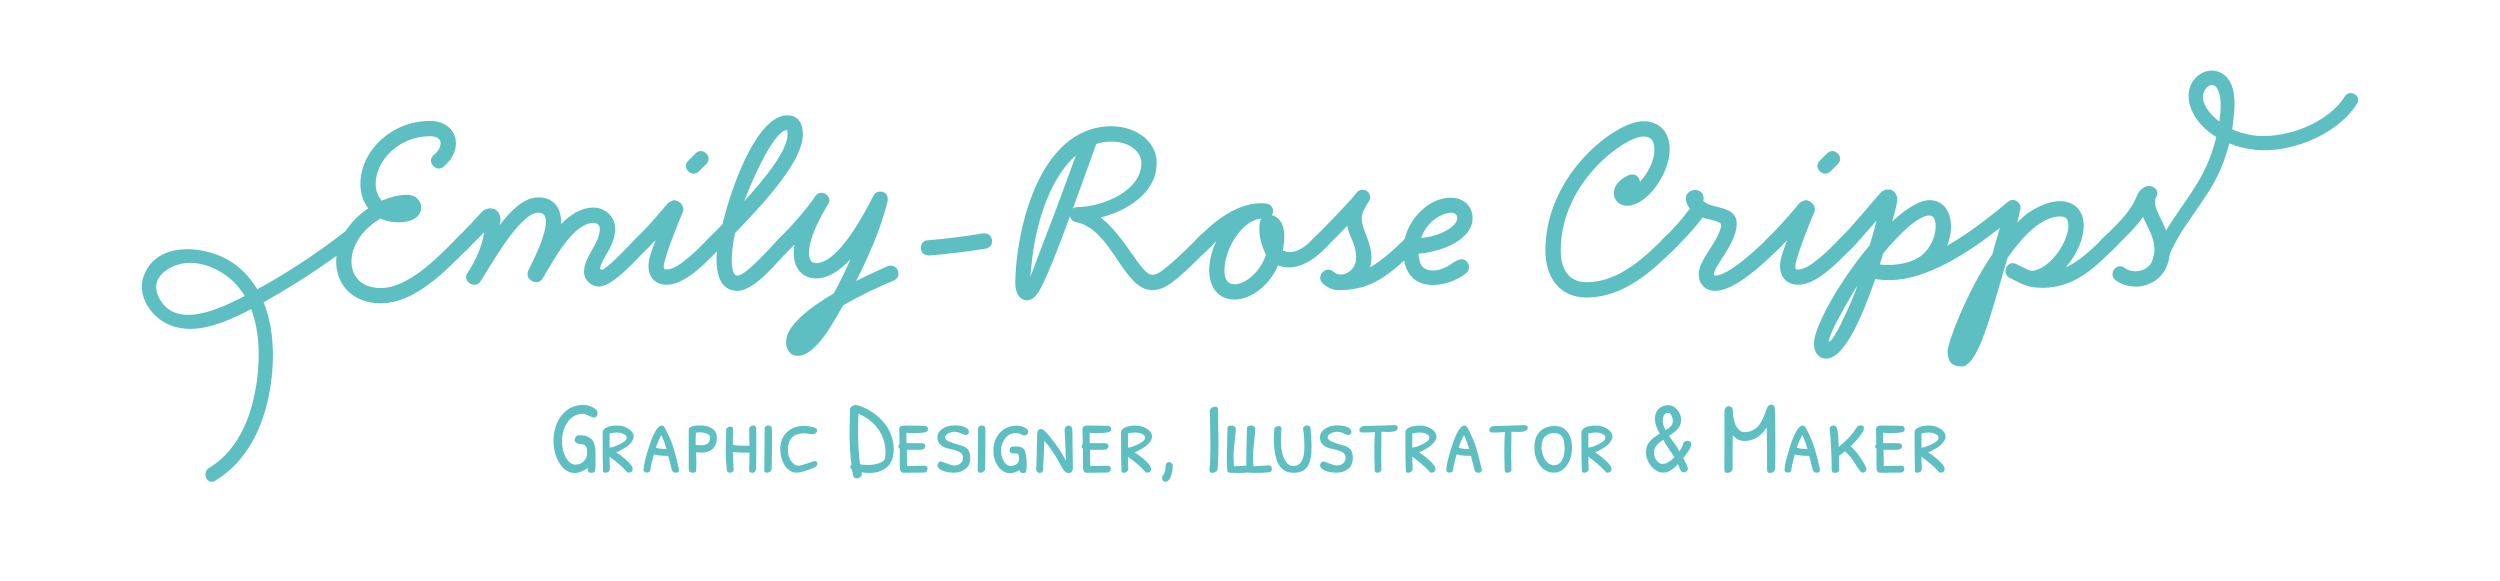 <?xml version="1.0" encoding="UTF-8"?>
<svg id="Layer_1" xmlns="http://www.w3.org/2000/svg" version="1.1" viewBox="0 0 841.89 195.77">
  <!-- Generator: Adobe Illustrator 29.6.1, SVG Export Plug-In . SVG Version: 2.1.1 Build 9)  -->
  <defs>
    <style>
      .st0 {
        fill: #5dbfc1;
      }
    </style>
  </defs>
  <g>
    <g>
      <path class="st0" d="M158.33,82.94l-1.37,1.37c-7.38,7.38-17.5,17.84-28.74,17.84-9.52,0-15.01-6.35-15.01-14.07,0-7.21,4.63-13.81,10.81-17.93-1.8-2.32-2.66-5.32-2.66-8.24,0-11.07,10.47-21.19,23.42-21.19,5.15,0,8.75,3.09,8.75,7.55,0,2.92-1.54,5.75-4.12,7.81-.51.43-1.12.69-1.63.69-1.37,0-2.66-1.37-2.66-2.75,0-.69.34-1.29,1.03-1.89,1.63-1.37,2.23-2.83,2.23-3.86,0-.94-.6-2.4-3.6-2.4-10.47,0-18.27,8.24-18.27,16.04,0,2.23.69,4.2,2.06,5.66,2.49-1.11,5.75-1.97,8.49-1.97,3,0,4.8,2.06,4.8,4.29,0,2.4-2.23,4.98-7.63,4.98-2.32,0-4.38-.43-6.09-1.29-5.41,3.17-9.78,8.58-9.78,14.5,0,4.8,3.17,8.92,9.87,8.92,9.27,0,18.96-10.12,25.14-16.3l1.37-1.37c.6-.6,1.2-.86,1.8-.86,1.37,0,2.66,1.29,2.66,2.66,0,.6-.26,1.2-.86,1.8Z"/>
      <path class="st0" d="M218.72,82.94l-1.37,1.37c-2.92,2.92-10.98,12.18-15.61,12.18-2.83,0-5.06-2.32-5.06-4.89,0-5.32,5.32-9.44,5.32-14.67,0-.94-.86-1.89-2.06-1.89-7.12,0-13.9,13.3-17.24,18.79-.51.86-1.37,1.2-2.14,1.2-1.37,0-2.92-1.2-2.92-2.66,0-.43.09-.77.26-1.2,2.06-4.2,5.92-11.84,5.92-16.47,0-2.49-1.12-3.09-2.49-3.09-6.35,0-16.3,18.27-19.56,23.16-.51.86-1.29,1.12-2.06,1.12-1.37,0-2.75-1.12-2.75-2.57,0-.43.17-.94.51-1.46,2.83-4.29,4.8-8.75,5.58-13.64-1.54,1.63-3.35,3.35-4.72,4.72l-1.37,1.37c-.6.6-1.2.86-1.8.86-1.37,0-2.66-1.29-2.66-2.66,0-.6.26-1.2.86-1.8l1.37-1.37c2.32-2.32,5.23-5.4,7.29-7.72.77-.86,1.89-1.46,3.09-1.46,2.4,0,3.43,2.06,3.43,3.77,0,.43-.09,1.2-.26,1.89,3.95-5.32,8.41-9.35,13.04-9.35s7.63,3,7.63,8.24v.77c3.17-3.26,6.78-5.58,10.98-5.58,3.6,0,7.21,2.83,7.21,7.03,0,5.23-3,8.24-4.55,11.75-.34.77-.51,1.29-.51,1.63,0,.43.26.51.77.51.26,0,.94-.51,1.97-1.37,3.17-2.57,6.26-6.09,8.92-8.75l1.37-1.37c.6-.6,1.2-.86,1.8-.86,1.37,0,2.66,1.29,2.66,2.66,0,.6-.26,1.2-.86,1.8Z"/>
      <path class="st0" d="M243.17,82.94l-1.37,1.37c-4.12,4.12-11.07,11.58-17.24,11.58-3.95,0-6.18-2.66-6.18-6.26,0-2.83,1.46-6.09,2.4-8.75-.69.69-1.37,1.37-2.06,2.06l-1.37,1.37c-.6.6-1.2.86-1.8.86-1.37,0-2.66-1.29-2.66-2.66,0-.6.26-1.2.86-1.8l1.37-1.37c3.95-3.95,7.98-8.75,9.87-10.98.26-.26,1.63-.94,1.97-.94,1.54,0,3.17,1.46,3.17,3,0,.34,0,.6-.17.94-1.03,2.32-6.43,15.61-6.43,18.27,0,1.03.17,1.12,1.03,1.12,3.95,0,10.89-7.29,13.64-10.04l1.37-1.37c.6-.6,1.2-.86,1.8-.86,1.37,0,2.66,1.29,2.66,2.66,0,.6-.26,1.2-.86,1.8ZM237.77,55.32l-2.32,2.32c-.6.6-1.2.86-1.8.86-1.37,0-2.66-1.29-2.66-2.66,0-.6.26-1.2.86-1.8l2.32-2.32c.6-.6,1.2-.86,1.8-.86,1.37,0,2.66,1.29,2.66,2.66,0,.6-.26,1.2-.86,1.8Z"/>
      <path class="st0" d="M247.55,78.48c-.77,3.35-1.12,6.52-1.12,9.01,0,.94,0,5.32,1.89,5.32,3,0,12.18-10.64,13.64-12.1l1.37-1.37c.6-.6,1.2-.86,1.8-.86,1.37,0,2.66,1.29,2.66,2.66,0,.6-.26,1.2-.86,1.8l-1.37,1.37c-3.69,3.69-11.32,13.64-17.24,13.64s-7.03-6-7.03-10.47c0-.77,0-1.8.17-2.92-.51.34-.94.6-1.46.6-1.37,0-2.66-1.29-2.66-2.66,0-.6.26-1.2.86-1.8l1.37-1.37c1.03-1.03,2.23-2.32,3.69-3.77,3.69-15.01,12.18-36.72,21.88-36.72,3.95,0,5.23,3.09,5.23,6.43,0,8.49-11.41,21.45-22.82,33.2ZM265.13,44.08l-.08-.26c-4.8,0-13.04,19.99-14.41,23.93,7.21-7.89,14.58-17.16,14.58-22.48,0-.43,0-.86-.09-1.2Z"/>
      <path class="st0" d="M300.99,94.44c-4.89,2.06-11.24,4.98-17.07,8.41-1.29,2.32-2.66,4.55-4.03,6.86-3.43,5.66-7.63,10.12-11.15,10.12-3.09,0-4.03-2.66-4.03-4.63,0-5.49,7.72-11.5,16.04-16.38,2.06-3.69,3.95-7.55,5.66-11.5-3.52,3.69-7.38,6.43-11.58,6.43-4.63,0-7.55-3.43-7.55-8.58,0-.94.09-1.89.26-2.83l-1.97,1.97c-.6.6-1.2.86-1.8.86-1.37,0-2.66-1.29-2.66-2.66,0-.6.26-1.2.86-1.8l1.37-1.37c3.6-3.6,9.18-9.95,11.07-13.12.43-.69,1.29-1.29,2.14-1.29,1.37,0,2.75,1.03,2.75,2.49,0,.6-.17.94-.51,1.46-2.75,4.63-6.35,11.15-6.35,16.3,0,2.92,1.29,3.43,2.4,3.43,7.46,0,16.21-16.64,19.22-22.56.51-1.03,1.29-1.54,2.32-1.54,1.63,0,2.57,1.03,2.57,2.49,0,.34,0,.6-.09.94-2.32,9.27-6.26,18.19-10.55,26.68,4.38-2.23,8.32-3.95,10.64-4.98.34-.17.77-.17,1.12-.17,1.46,0,2.49,1.29,2.49,2.66,0,.94-.43,1.8-1.54,2.32Z"/>
      <path class="st0" d="M331.96,83.72c-5.4.94-14.93,2.06-19.13,2.32-1.54,0-2.75-1.03-2.75-2.57,0-1.2.77-2.49,2.4-2.57,4.03-.26,13.38-1.37,18.62-2.32h.51c1.54,0,2.49,1.37,2.49,2.66,0,1.12-.69,2.23-2.14,2.49Z"/>
      <path class="st0" d="M407.79,82.94l-1.37,1.37c-10.98,10.98-14.24,13.38-18.44,13.38-9.69,0-13.47-20.25-25.31-22.82-1.2-.09-2.15-.86-2.32-2.06-4.29,11.58-8.92,23.33-10.98,26.08-.86,1.12-1.97,2.23-3.52,2.23-2.92,0-3.95-3.26-3.95-5.58,0-16.04,7.29-53.02,32.43-53.02,7.81,0,15.18,4.72,15.18,12.35,0,10.29-10.38,16.3-18.87,18.36,8.41,6.52,13.64,19.3,17.33,19.3,1.54,0,3.26-.26,14.84-11.84l1.37-1.37c.6-.6,1.2-.86,1.8-.86,1.37,0,2.66,1.29,2.66,2.66,0,.6-.26,1.2-.86,1.8ZM348.86,79.34c-.94,4.38-1.54,9.61-1.89,13.9,1.46-3.86,3.17-8.41,4.98-13.12,3.69-9.44,7.81-20.76,10.38-27.79-6.86,5.92-11.24,16.64-13.47,27.02ZM374.33,47.69c-1.8,0-3.52.26-5.15.77-1.29,3.6-4.46,12.44-7.89,21.79.51-.43.86-.51,1.54-.51,7.72,0,21.53-5.06,21.53-14.84,0-3.6-3.69-7.21-10.04-7.21Z"/>
      <path class="st0" d="M446.91,82.94l-1.37,1.37c-3.35,3.35-7.46,5.75-11.58,5.75-1.2,0-2.4-.26-3.6-.69-2.57,6.35-8.84,11.5-14.58,11.5-6.18,0-8.58-4.98-8.58-9.78,0-2.66.69-6.43,2.4-9.87l-3.17,3.09c-.6.6-1.2.86-1.8.86-1.37,0-2.66-1.29-2.66-2.66,0-.6.26-1.2.86-1.8l1.37-1.37c7.29-7.29,14.07-10.9,20.67-10.9.6,0,.69,0,1.46.09,1.63.17,2.4,1.37,2.4,2.57,0,.51-.17.94-.43,1.37,3.17.77,4.2,4.12,4.2,6.95,0,1.37-.17,3.09-.51,4.89.77.34,1.63.6,2.4.6,2.49,0,5.06-1.72,7.55-4.2l1.37-1.37c.6-.6,1.2-.86,1.8-.86,1.37,0,2.66,1.29,2.66,2.66,0,.6-.26,1.2-.86,1.8ZM424.09,77.11c0-1.8.17-2.57.69-3.52-6.09.34-12.44,9.78-12.44,17.5,0,3.35,1.29,4.63,3.43,4.63,3.77,0,8.66-4.2,10.55-9.95-1.63-3.26-2.23-6.26-2.23-8.66Z"/>
      <path class="st0" d="M477.79,82.94l-1.37,1.37c-10.47,10.47-16.47,13.38-25.74,13.38-2.06,0-3.86-.94-5.32-2.32-.6-.6-.77-1.2-.77-1.8,0-1.54,1.29-2.75,2.75-2.75.51,0,1.2.17,1.72.69.34.26.51.34.77.51.51.34,1.03.43,1.54.43,2.75,0,5.32-2.32,5.32-5.58,0-4.8-2.23-6.69-3-10.81-2.4,2.49-4.89,4.98-6.78,6.86l-1.37,1.37c-.6.6-1.2.86-1.8.86-1.37,0-2.66-1.29-2.66-2.66,0-.6.26-1.2.86-1.8l1.37-1.37c4.55-4.55,11.58-11.84,13.38-14.24.6-.86,1.37-1.2,2.14-1.2,1.37,0,2.57,1.12,2.57,2.57,0,.51-.17,1.03-.6,1.63-.86,1.29-2.23,3.69-2.23,5.15,0,4.63,3.26,7.72,3.26,13.64,0,1.12-.17,2.23-.51,3.17,3.17-1.8,6.78-4.63,11.5-9.35l1.37-1.37c.6-.6,1.2-.86,1.8-.86,1.37,0,2.66,1.29,2.66,2.66,0,.6-.26,1.2-.86,1.8Z"/>
      <path class="st0" d="M477.7,85.43c.26,3.43,1.03,5.66,4.98,5.66,1.37,0,2.92-.43,4.55-1.29,2.06-1.12,3.43-2.49,4.89-2.49s2.57,1.2,2.57,2.57c0,.6-.17,1.2-.6,1.72-.51.69-2.32,1.89-4.63,2.92-2.32.94-4.72,1.46-6.86,1.46-7.12,0-10.04-4.98-10.04-11.58,0-9.35,8.06-17.84,15.96-17.84,4.29,0,7.38,2.83,7.38,6.86,0,6.95-9.52,11.24-18.19,12.01ZM488.51,71.62c-4.89.6-8.58,4.46-9.95,8.49,5.4-.26,12.18-3.52,12.18-6.69,0-.51-.17-1.8-2.23-1.8Z"/>
      <path class="st0" d="M564.77,82.94c-8.24,8.24-17.84,17.24-30.54,17.24-9.44,0-13.81-7.29-13.81-15.87,0-25.48,23.59-43.49,32.94-43.49,5.32,0,8.92,3.43,8.92,9.61,0,7.81-7.55,18.87-14.33,18.87-2.23,0-4.46-1.54-4.46-4.29,0-3,2.66-5.06,5.15-6.09.43-.17.77-.17,1.12-.17,1.46,0,2.4,1.2,2.49,2.49,2.49-2.66,4.89-6.86,4.89-10.81,0-3.52-1.46-4.46-3.77-4.46-6.09,0-27.79,15.27-27.79,38.35,0,6.95,3.17,10.72,8.66,10.72,11.07,0,19.82-8.58,26.94-15.7.6-.6,1.2-.86,1.8-.86,1.37,0,2.66,1.29,2.66,2.66,0,.6-.26,1.2-.86,1.8Z"/>
      <path class="st0" d="M599.77,82.94l-1.37,1.37c-4.2,4.2-14.15,13.64-20.76,13.64-3.17,0-5.58-2.06-5.58-5.66,0-4.72,6.09-10.38,7.38-15.44.09-.43.17-.77.17-1.03,0-.43-.17-.6-.6-.86-2.23-1.12-3.43-.86-5.66-1.72-3.09,4.12-5.66,6.78-8.58,9.69l-1.37,1.37c-.6.6-1.2.86-1.8.86-1.37,0-2.66-1.29-2.66-2.66,0-.6.26-1.2.86-1.8l1.37-1.37c2.75-2.75,5.49-5.75,7.89-9.09-.6-.69-1.37-2.32-1.37-3.43,0-1.8,1.63-2.83,3.17-2.83,1.46,0,2.83.94,2.83,2.75,0,.26,0,.6-.09.94,2.83,2.92,11.24,1.29,11.24,7.63,0,6.69-7.63,14.15-7.63,16.99,0,.43.09.52.43.52,4.55,0,14.5-9.44,17.16-12.1l1.37-1.37c.6-.6,1.2-.86,1.8-.86,1.37,0,2.66,1.29,2.66,2.66,0,.6-.26,1.2-.86,1.8Z"/>
      <path class="st0" d="M624.22,82.94l-1.37,1.37c-4.12,4.12-11.07,11.58-17.24,11.58-3.95,0-6.18-2.66-6.18-6.26,0-2.83,1.46-6.09,2.4-8.75-.69.69-1.37,1.37-2.06,2.06l-1.37,1.37c-.6.6-1.2.86-1.8.86-1.37,0-2.66-1.29-2.66-2.66,0-.6.26-1.2.86-1.8l1.37-1.37c3.95-3.95,7.98-8.75,9.87-10.98.26-.26,1.63-.94,1.97-.94,1.54,0,3.17,1.46,3.17,3,0,.34,0,.6-.17.94-1.03,2.32-6.43,15.61-6.43,18.27,0,1.03.17,1.12,1.03,1.12,3.95,0,10.89-7.29,13.64-10.04l1.37-1.37c.6-.6,1.2-.86,1.8-.86,1.37,0,2.66,1.29,2.66,2.66,0,.6-.26,1.2-.86,1.8ZM618.82,55.32l-2.32,2.32c-.6.6-1.2.86-1.8.86-1.37,0-2.66-1.29-2.66-2.66,0-.6.26-1.2.86-1.8l2.32-2.32c.6-.6,1.2-.86,1.8-.86,1.37,0,2.66,1.29,2.66,2.66,0,.6-.26,1.2-.86,1.8Z"/>
      <path class="st0" d="M712.66,82.94l-1.37,1.37c-6.86,6.86-13.47,12.61-23.5,12.61-4.89,0-6.78-1.2-10.98-3.35-1.03-.51-1.46-1.37-1.46-2.23,0-1.37,1.03-2.75,2.49-2.75.34,0,.77.17,1.2.34,1.97.94,3.35,1.8,4.98,2.32,6-.26,12.52-9.52,12.52-15.27,0-2.32-.94-3.09-2.83-3.09-5.92,0-12.27,6.18-17.67,13.98-1.46,5.06-2.92,10.04-4.38,14.93-2.75,9.35-6.61,21.62-11.07,21.62-3.43,0-4.72-1.8-4.72-5.15,0-3,6.78-20.67,15.1-32.68.69-2.92,1.63-5.83,2.49-8.84-10.38,8.15-24.54,17.59-37.32,17.59-1.54,0-3.09-.09-4.63-.43-4.38,12.78-10.47,26.85-16.47,26.85-3.26,0-4.2-3.09-4.2-4.98,0-5.83,8.84-21.36,18.79-33.2,1.03-3.35,1.8-6.26,2.32-8.32-3,3.43-6.35,7.29-7.72,8.66l-1.37,1.37c-.6.6-1.2.86-1.8.86-1.37,0-2.66-1.29-2.66-2.66,0-.6.26-1.2.86-1.8l1.37-1.37c2.32-2.32,10.47-11.84,12.27-13.98.43-.52,1.46-1.54,2.92-1.54,2.49,0,3.09,2.32,3.09,3.35,0,1.54-1.12,5.23-1.72,7.46,4.63-4.29,9.18-7.21,12.61-7.21,5.32,0,7.21,4.89,7.21,8.84,0,2.06-.43,4.29-1.29,6.52,7.46-4.29,14.75-10.04,20.42-14.75.51-.34,1.03-.69,1.63-.69,1.29,0,2.66,1.2,2.66,2.57,0,.17,0,.43-.09.69l-1.03,4.46c1.37-1.46,2.57-2.57,3.69-3.35,3.86-2.57,7.55-3.95,10.72-3.95,4.98,0,7.98,3.35,7.98,8.24,0,4.55-2.4,9.95-6.09,14.07,4.55-2.06,8.32-5.58,12.1-9.35l1.37-1.37c.6-.6,1.2-.77,1.8-.77,1.37,0,2.57,1.2,2.57,2.57,0,.6-.17,1.2-.77,1.8ZM618.39,108.59c-1.46,2.83-2.57,5.49-2.57,6.35,0,.09.17.17.17.17.52,0,2.32-2.66,3.86-5.83,2.32-4.63,4.98-10.9,5.58-13.04-1.37,2.14-4.55,7.63-7.03,12.35ZM649.78,72.56c-3.6,0-9.61,5.58-15.61,12.78-.34,1.2-.69,2.4-1.12,3.69.94.17,2.06.17,3.09.17,3.6,0,8.24-.94,10.98-3.17,3.09-2.49,4.72-6.52,4.72-9.78,0-3-1.12-3.69-2.06-3.69Z"/>
      <path class="st0" d="M719.1,96.5c-2.4,0-4.8-.69-6.69-2.14-.77-.6-1.03-1.29-1.03-1.97,0-1.37,1.2-2.75,2.57-2.75.51,0,1.03.17,1.54.6.86.69,2.23,1.12,3.6,1.12,3.09,0,6.43-1.97,6.43-7.12,0-4.55-2.4-7.72-3.86-11.24-2.49,3.69-5.92,6.86-9.01,9.95l-1.37,1.37c-.6.6-1.2.86-1.8.86-1.37,0-2.66-1.29-2.66-2.66,0-.6.26-1.2.86-1.8l1.37-1.37c3.52-3.52,7.72-7.29,9.87-11.92.86-1.89,1.29-3.35,3.35-4.46.43-.26.86-.34,1.29-.34,1.46,0,2.92.86,2.92,2.49,0,.43-.17.94-.51,1.46-.17.26-.26.69-.26,1.46,0,4.03,4.98,8.49,4.98,16.21,0,8.32-5.92,12.27-11.58,12.27Z"/>
    </g>
    <path class="st0" d="M116.55,77.7c-10.58,8.26-21.84,15.58-33.75,21.77-8.08,4.2-24.24,12.38-29.62,0-2.51-5.77,3.22-9.85,8.34-10.72,5.14-.87,10.46,1,14.59,4.01,10.34,7.52,11.88,21.61,10.65,33.4-1.23,11.86-5.56,24.93-16.32,31.4-2.61,1.57-.68,5.95,1.96,4.37,11.81-7.1,17.2-20.27,18.92-33.46,1.82-14.04-.13-30.66-12.42-39.61-8.58-6.24-26.44-8.36-30.63,4.48-1.65,5.04.95,10.38,4.81,13.63,4.98,4.21,11.63,4.49,17.71,2.85,8.56-2.31,16.63-7.18,24.21-11.65,8.57-5.05,16.79-10.67,24.63-16.79,2.43-1.89-.62-5.59-3.05-3.69h0Z"/>
    <path class="st0" d="M729.68,88.14c3.89-11.36,13.12-19.79,17.91-30.71,2.28-5.2,3.77-10.66,4.43-16.3.52-4.46,1.19-10.29-1.48-14.26-2.1-3.12-6.04-3.99-9.27-2.12-3.9,2.25-5.07,6.86-3.72,10.98,3.13,9.6,14.65,14.55,23.98,14.86,11.45.38,26.02-5.76,32.25-15.71,1.64-2.62-2.5-5.02-4.13-2.42-5.55,8.85-19.23,14.04-29.31,13.28-5.03-.38-10.11-2.25-13.94-5.59-2.05-1.79-4.29-4.28-4.55-7.11-.3-3.28,3.56-6.65,5.21-2.42s.33,10.87-.66,15.24c-1.25,5.53-3.37,10.76-6.3,15.61-5.11,8.49-11.78,15.87-15.03,25.38-1,2.92,3.62,4.18,4.62,1.27h0Z"/>
  </g>
  <g>
    <path class="st0" d="M196.29,136.32c1.1,0,2.2.28,3.29.83,1.09.55,1.64,1.17,1.64,1.86,0,1.06-.44,1.59-1.31,1.59-.32,0-.88-.21-1.69-.62-.8-.41-1.48-.62-2.03-.62-1.98,0-3.62.88-4.95,2.65-1.32,1.77-1.98,4.02-1.98,6.76,0,2.05.45,3.84,1.34,5.38.9,1.54,1.96,2.31,3.19,2.31s2.19-.41,2.89-1.22c.7-.82,1.05-1.74,1.05-2.77,0-.57-.04-1.05-.12-1.43-.08-.38-.28-.72-.6-1.03-.32-.31-.75-.46-1.28-.46s-1.03-.11-1.5-.34c-.47-.23-.71-.54-.71-.93s.11-.76.34-1.1c.23-.34.54-.55.93-.62,1.56,0,2.61.16,3.15.48s.95.59,1.22.79c.28.21.5.55.69,1.03.18.48.33.88.43,1.21.1.32.18.84.22,1.55.05,1.19.07,2.59.07,4.19s-.12,2.58-.34,2.95c-.21.3-.55.45-1.03.47-.48.01-.82-.09-1-.29-.18-.21-.3-.67-.34-1.38-.55.48-1.25.89-2.08,1.22-.84.33-1.58.5-2.22.5-2.02,0-3.72-1.07-5.1-3.22-1.38-2.15-2.07-4.74-2.07-7.77,0-1.61.26-3.19.79-4.74.53-1.55,1.24-2.85,2.14-3.91,1.88-2.18,4.21-3.27,6.96-3.27Z"/>
    <path class="st0" d="M205.39,157.93c0,.34-.16.64-.48.9-.32.25-.68.38-1.07.38-.51,0-.76-.23-.76-.69-.09-1.08-.14-5.36-.14-12.86,0-.74.44-1.31,1.33-1.72.88-.41,2.07-.62,3.55-.62s2.78.37,3.89,1.1c1.11.74,1.67,1.62,1.67,2.65,0,.51-.22,1.07-.65,1.69-.44.62-.9,1.11-1.4,1.46-.49.36-1.2.79-2.12,1.29-.92.51-1.48.78-1.69.83,1.45.92,2.73,1.92,3.86,3,1.13,1.08,1.69,1.93,1.69,2.55s-.28,1.02-.83,1.21c-.16.05-.37.07-.62.07s-.57-.25-.96-.74-1.13-1.21-2.21-2.14-2.15-1.76-3.21-2.5c.05,1.84.09,3.21.14,4.1v.03ZM205.25,150.73c.76,0,1.9-.37,3.41-1.12,1.52-.75,2.31-1.44,2.38-2.09,0-.62-.34-1.09-1.03-1.4-.69-.31-1.41-.47-2.17-.47-.87,0-1.72.1-2.55.31-.02,1.1-.03,2.69-.03,4.76Z"/>
    <path class="st0" d="M219.01,158.28c-.09.57-.5.86-1.22.86s-1.08-.3-1.08-.9c0-1.36.67-4.11,2-8.27.6-1.91,1.26-3.49,2-4.76.74-1.26,1.45-1.9,2.14-1.9.37,0,.69.22.96.65.28.44.78,1.43,1.5,2.98.72,1.55,1.33,3.19,1.81,4.93.48,1.74,1.01,3.85,1.58,6.36,0,.3-.1.53-.31.71-.21.17-.46.26-.76.26-.74,0-1.2-.32-1.38-.96l-1.21-4.72c-2.02,0-3.64-.16-4.86-.48-.69,2.53-1.08,4.27-1.17,5.24ZM222.73,146.49c-.76,1.29-1.38,2.72-1.86,4.31,1.01.28,2.21.41,3.58.41-.44-1.59-1.01-3.16-1.72-4.72Z"/>
    <path class="st0" d="M235.93,143.28c1.66,0,2.98.36,3.98,1.09,1,.72,1.5,1.69,1.5,2.91,0,1.88-.59,3.27-1.76,4.17-.85.64-2,.96-3.45.96-.55,0-1.15-.05-1.79-.14.07,1.36.1,2.53.1,3.53s-.02,1.87-.07,2.6c-.05.53-.38.79-1,.79s-1.03-.13-1.22-.38-.29-.63-.29-1.14v-12.96c.05-.97,1.38-1.45,4-1.45ZM234.34,145.73c-.05.69-.07,1.43-.07,2.22v1.88c.6.07,1.26.1,2,.1s1.34-.14,1.83-.41c.67-.37,1-1.06,1-2.07v-.31c-.05-.6-.6-1.03-1.65-1.31-.6-.16-1.15-.24-1.65-.24s-.99.05-1.45.14Z"/>
    <path class="st0" d="M254.68,152.18l-.04,5.1c0,1.29-.41,1.93-1.24,1.93-.39,0-.68-.08-.88-.24-.2-.16-.28-.41-.26-.76.09-1.22.14-3.16.14-5.83-.39.05-.99.07-1.81.07s-2.08-.09-3.81-.28v.72c0,.48.09,2.23.28,5.24.02.37-.11.64-.4.81-.29.17-.58.26-.88.26s-.53-.09-.71-.26c-.17-.17-.27-.37-.29-.6-.25-2.39-.38-4.2-.38-5.43s.01-2.06.03-2.5l.14-5.76c.02-.28.18-.51.47-.71.29-.19.59-.29.91-.29.6,0,.9.25.9.76l-.07,5.41c1.15.18,2.15.28,3,.28h2.62c-.07-1.26-.1-3.17-.1-5.72,0-.32.16-.59.47-.79.31-.21.64-.31,1-.31s.6.16.74.48c.14.32.2.63.17.93v7.48Z"/>
    <path class="st0" d="M258.33,159.21c-.64,0-.96-.28-.96-.83l.14-14.03c0-.32.11-.58.34-.78.23-.19.51-.29.84-.29s.62.08.86.24c.24.16.37.43.4.81.02.38.03,1.22.03,2.53,0,6.14-.05,9.87-.14,11.2-.02.3-.2.56-.53.79-.33.23-.66.34-.98.34Z"/>
    <path class="st0" d="M273.71,146.25l-2.79-.34c-3.72,0-5.58,1.86-5.58,5.58,0,1.88.56,3.38,1.69,4.48.55.57,1.13.86,1.72.86s1.64-.26,3.14-.79c1.49-.53,2.3-.79,2.41-.79.62,0,.93.29.93.86,0,.48-.26.9-.79,1.24-2.87,1.22-4.95,1.83-6.24,1.83-.78,0-1.55-.25-2.31-.76-.76-.5-1.36-1.16-1.79-1.96-.9-1.59-1.34-3.29-1.34-5.1,0-2.44.74-4.37,2.21-5.79,1.47-1.42,3.35-2.14,5.65-2.14,1.33,0,2.65.22,3.96.65v.03c.41.25.62.54.62.86s-.17.61-.5.88-.66.4-.98.4Z"/>
    <path class="st0" d="M286.87,158.1c-.34-.25-.52-.53-.52-.84s.13-.57.38-.78c-.44-3.29-.65-7.05-.65-11.31,0-1.29.06-3.79.17-7.51.12-.34.35-.64.71-.9.36-.25.69-.38,1.02-.38s.52.01.59.03c3.29.92,6.15,2.69,8.58,5.33,2.44,2.63,3.71,5.79,3.83,9.46,0,4.04-1.68,6.58-5.03,7.62-.96.3-1.98.45-3.05.45s-2-.08-2.81-.24c.09.18.14.43.14.74s-.19.61-.57.9c-.38.29-.83.43-1.34.43s-.84-.31-.98-.93l-.45-2.07ZM288.94,144.9c0,4.02.23,7.84.69,11.44.55.16,1.48.24,2.79.24s2.57-.22,3.77-.65c1.21-.44,1.84-1.08,1.91-1.93.07-.64.1-1.14.1-1.48,0-2.99-.8-5.63-2.4-7.93-1.6-2.3-3.83-4.04-6.7-5.24-.12,2.71-.17,4.56-.17,5.55Z"/>
    <path class="st0" d="M305.38,151.45l.07,4.52c0,.6-.01.92-.03.96l5.96-.1c.67.07,1,.36,1,.86,0,.97-.45,1.45-1.34,1.45l-6.76.07c-.41,0-.72-.14-.91-.43-.2-.29-.3-.59-.33-.91-.02-.32-.04-.68-.04-1.07v-5.72c-.3-.16-.45-.4-.45-.72s.13-.61.38-.86c-.07-1.79-.1-3.42-.1-4.89,0-.85.52-1.29,1.55-1.31h.96l6.03.1h.03c.74.09,1.1.44,1.1,1.03,0,.46-.14.77-.41.93-.6.32-2.03.48-4.31.48-.85,0-1.7-.03-2.55-.1,0,2.07.01,3.23.04,3.48.9.02,2.65.03,5.27.03.71.09,1.07.41,1.07.96,0,.28-.12.54-.34.79-.23.25-.48.4-.74.43-.26.03-.83.05-1.69.05s-2.02-.01-3.46-.03Z"/>
    <path class="st0" d="M315.69,147.18c0-1.08.55-2,1.65-2.77,1.1-.77,2.45-1.15,4.05-1.15s2.81.21,3.64.62,1.24.94,1.24,1.59c0,.3-.1.55-.29.74s-.43.29-.71.29-.82-.18-1.64-.55c-.82-.37-1.55-.55-2.21-.55s-1.34.18-2.07.53c-.72.36-1.09.8-1.09,1.33s.44,1,1.31,1.41,1.91.77,3.1,1.07c1.19.3,1.99.59,2.4.88.4.29.69.52.86.69.17.17.35.51.53,1,.18.49.28,1.13.28,1.91,0,1.68-.55,2.92-1.64,3.74-1.09.82-2.39,1.22-3.89,1.22s-2.8-.24-3.88-.72-1.62-1.08-1.62-1.79c0-.37.16-.69.47-.98.31-.29.64-.36.98-.22,2.16.85,3.52,1.28,4.07,1.28.99,0,1.75-.25,2.28-.74.53-.49.79-1.12.79-1.88s-.3-1.34-.9-1.74c-.6-.4-1.32-.69-2.15-.88-.84-.18-1.68-.39-2.52-.62-.84-.23-1.56-.63-2.15-1.21-.6-.57-.9-1.4-.9-2.48Z"/>
    <path class="st0" d="M330.2,159.21c-.64,0-.96-.28-.96-.83l.14-14.03c0-.32.11-.58.34-.78.23-.19.51-.29.84-.29s.62.08.86.24c.24.16.37.43.4.81.02.38.03,1.22.03,2.53,0,6.14-.05,9.87-.14,11.2-.02.3-.2.56-.53.79-.33.23-.66.34-.98.34Z"/>
    <path class="st0" d="M342.3,143.32c.96,0,1.86.21,2.69.62s1.24.92,1.24,1.52c0,.32-.13.6-.38.83-.25.23-.55.34-.9.34s-.74-.13-1.17-.4c-.44-.26-1.01-.4-1.72-.4-1.47,0-2.67.61-3.58,1.83-.92,1.22-1.38,2.56-1.38,4.02s.32,2.69.96,3.71c.64,1.01,1.39,1.52,2.24,1.52s1.54-.22,2.08-.67.81-1.02.81-1.71c0-1.19-.22-1.79-.66-1.79-.96,0-1.63-.06-2-.19-.37-.13-.55-.41-.55-.84,0-.83.37-1.28,1.1-1.34.32-.02.74-.03,1.24-.03s1.02.09,1.55.28c.73.28,1.18.71,1.34,1.31.34,1.43.52,2.76.52,4v.79c0,.39,0,.71-.02.95s-.05.52-.1.83c-.06.31-.16.52-.31.64s-.4.17-.76.17-.63-.07-.81-.22c-.18-.15-.31-.42-.38-.81-1.08.71-2.16,1.07-3.24,1.07s-2.06-.38-2.95-1.15c-.88-.77-1.55-1.73-1.98-2.88-.44-1.15-.65-2.3-.65-3.45,0-2.55.74-4.61,2.21-6.17,1.47-1.56,3.32-2.34,5.55-2.34Z"/>
    <path class="st0" d="M351.71,148.45l-.38,8.38c-.02.74-.05,1.23-.07,1.48-.09.62-.49.93-1.21.93-.28,0-.52-.1-.74-.29-.22-.2-.34-.44-.36-.74.18-5.97.28-9.2.28-9.67v-1.57c0-.57.06-1.09.17-1.55.16-.62.57-.93,1.24-.93.32,0,.72.22,1.21.65s1.18,1.24,2.1,2.41c2.18,2.69,3.84,5.23,4.96,7.62-.05-3.26-.13-5.75-.24-7.46s-.17-2.65-.17-2.81v-.28c.16-.87.63-1.31,1.41-1.31.3,0,.57.13.83.4.25.26.38.59.38.98l.17,12.82c0,1.2-.48,1.79-1.45,1.79-.57,0-1.02-.2-1.34-.6-.32-.4-.55-.72-.69-.95-.14-.23-.34-.6-.62-1.1-1.77-3.33-3.6-6.07-5.48-8.2Z"/>
    <path class="st0" d="M367.08,151.45l.07,4.52c0,.6-.01.92-.03.96l5.96-.1c.67.07,1,.36,1,.86,0,.97-.45,1.45-1.34,1.45l-6.76.07c-.41,0-.72-.14-.91-.43-.2-.29-.3-.59-.33-.91-.02-.32-.04-.68-.04-1.07v-5.72c-.3-.16-.45-.4-.45-.72s.13-.61.38-.86c-.07-1.79-.1-3.42-.1-4.89,0-.85.52-1.29,1.55-1.31h.96l6.03.1h.03c.74.09,1.1.44,1.1,1.03,0,.46-.14.77-.41.93-.6.32-2.03.48-4.31.48-.85,0-1.7-.03-2.55-.1,0,2.07.01,3.23.04,3.48.9.02,2.65.03,5.27.03.71.09,1.07.41,1.07.96,0,.28-.12.54-.34.79-.23.25-.48.4-.74.43-.26.03-.83.05-1.69.05s-2.02-.01-3.46-.03Z"/>
    <path class="st0" d="M379.97,157.93c0,.34-.16.64-.48.9-.32.25-.68.38-1.07.38-.51,0-.76-.23-.76-.69-.09-1.08-.14-5.36-.14-12.86,0-.74.44-1.31,1.33-1.72.88-.41,2.07-.62,3.55-.62s2.78.37,3.89,1.1c1.11.74,1.67,1.62,1.67,2.65,0,.51-.22,1.07-.65,1.69-.44.62-.9,1.11-1.4,1.46-.49.36-1.2.79-2.12,1.29-.92.51-1.48.78-1.69.83,1.45.92,2.73,1.92,3.86,3,1.13,1.08,1.69,1.93,1.69,2.55s-.28,1.02-.83,1.21c-.16.05-.37.07-.62.07s-.57-.25-.96-.74-1.13-1.21-2.21-2.14-2.15-1.76-3.21-2.5c.05,1.84.09,3.21.14,4.1v.03ZM379.83,150.73c.76,0,1.9-.37,3.41-1.12,1.52-.75,2.31-1.44,2.38-2.09,0-.62-.34-1.09-1.03-1.4-.69-.31-1.41-.47-2.17-.47-.87,0-1.72.1-2.55.31-.02,1.1-.03,2.69-.03,4.76Z"/>
    <path class="st0" d="M393.69,155.62c.62,0,1.03.32,1.24.96,0,1.52-.24,2.88-.72,4.1-.16.44-.4.8-.71,1.1-.31.3-.64.45-.98.45-.76,0-1.14-.4-1.14-1.21,0-.25.03-.49.1-.72.71-.8,1.07-2.01,1.07-3.62.14-.71.52-1.07,1.14-1.07Z"/>
    <path class="st0" d="M408.11,137.29c.36-.23.76-.34,1.22-.34s.75.26.86.79c.02,2.67.07,6.65.14,11.96,0,3.24-.09,5.99-.28,8.24-.05.34-.26.65-.64.91s-.76.4-1.15.4c-.64,0-.97-.33-.97-1,.23-2.3.34-5.15.34-8.55l-.21-11.58c.09-.32.32-.6.67-.83Z"/>
    <path class="st0" d="M417.16,159.28l-2.86-.07c-.57,0-.9-.17-.96-.52-.14-.96-.21-2.47-.21-4.52l.24-10c0-.57.44-.86,1.31-.86.44,0,.79.1,1.07.31.28.21.41.49.41.86-.05.96-.16,2.3-.34,4-.28,2.23-.41,3.85-.41,4.88s.04,2.25.1,3.67l4.21-.24c-.02-.57-.03-1.45-.03-2.62l.24-10c0-.57.44-.86,1.31-.86.44,0,.79.1,1.07.31.28.21.41.49.41.86-.05.96-.16,2.3-.34,4-.28,2.23-.41,3.85-.41,4.88s.04,2.25.1,3.67l5.1-.31c.76,0,1.14.39,1.14,1.17,0,.64-.24,1.01-.72,1.1-1.03.16-2.19.24-3.48.24l-3.24-.03c-.28,0-.49-.03-.66-.1-.94.11-1.95.17-3.03.17Z"/>
    <path class="st0" d="M438.84,144.7c-.02-.09-.04-.24-.04-.45s.14-.42.43-.65c.29-.23.58-.34.88-.34s.57.09.81.28c.24.18.37.39.4.62.23,2.32.34,4.15.34,5.48s-.03,2.37-.1,3.1c-.16,2.23-.72,3.87-1.67,4.91-.95,1.05-2.42,1.57-4.39,1.57-1.45,0-2.65-.42-3.62-1.26s-1.64-1.94-2.03-3.29c-.6-2.04-.9-4.32-.9-6.82,0-1.08.06-2.17.17-3.27.02-.32.2-.59.53-.79.33-.21.64-.31.93-.31s.52.09.71.28.26.43.24.72c-.12,1.19-.17,2.27-.17,3.22s.02,1.81.07,2.57c.14,1.84.56,3.41,1.28,4.7.71,1.3,1.64,1.95,2.79,1.95,2.5,0,3.76-2.14,3.76-6.41,0-2.55-.14-4.48-.41-5.79Z"/>
    <path class="st0" d="M444.52,147.18c0-1.08.55-2,1.65-2.77,1.1-.77,2.45-1.15,4.05-1.15s2.81.21,3.64.62,1.24.94,1.24,1.59c0,.3-.1.55-.29.74s-.43.29-.71.29-.82-.18-1.64-.55c-.82-.37-1.55-.55-2.21-.55s-1.34.18-2.07.53c-.72.36-1.09.8-1.09,1.33s.44,1,1.31,1.41,1.91.77,3.1,1.07c1.19.3,1.99.59,2.4.88.4.29.69.52.86.69.17.17.35.51.53,1,.18.49.28,1.13.28,1.91,0,1.68-.55,2.92-1.64,3.74-1.09.82-2.39,1.22-3.89,1.22s-2.8-.24-3.88-.72-1.62-1.08-1.62-1.79c0-.37.16-.69.47-.98.31-.29.64-.36.98-.22,2.16.85,3.52,1.28,4.07,1.28.99,0,1.75-.25,2.28-.74.53-.49.79-1.12.79-1.88s-.3-1.34-.9-1.74c-.6-.4-1.32-.69-2.15-.88-.84-.18-1.68-.39-2.52-.62-.84-.23-1.56-.63-2.15-1.21-.6-.57-.9-1.4-.9-2.48Z"/>
    <path class="st0" d="M465.21,145.39l-.07,8.17c0,1.7.02,3.19.07,4.48.02.34-.12.63-.43.84-.31.22-.63.33-.95.33-.6,0-.9-.32-.9-.96-.07-2.5-.1-4.89-.1-7.15s.07-4.13.21-5.6c-1.38.12-2.78.17-4.21.17-.71,0-1.07-.3-1.07-.9,0-.28.13-.55.4-.83.26-.28.56-.42.88-.45l10.75-.34c.62.14.93.44.93.9,0,.94-1.08,1.41-3.24,1.41l-2.27-.07Z"/>
    <path class="st0" d="M475.72,157.93c0,.34-.16.64-.48.9-.32.25-.68.38-1.07.38-.51,0-.76-.23-.76-.69-.09-1.08-.14-5.36-.14-12.86,0-.74.44-1.31,1.33-1.72.88-.41,2.07-.62,3.55-.62s2.78.37,3.89,1.1c1.11.74,1.67,1.62,1.67,2.65,0,.51-.22,1.07-.65,1.69-.44.62-.9,1.11-1.4,1.46-.49.36-1.2.79-2.12,1.29-.92.51-1.48.78-1.69.83,1.45.92,2.73,1.92,3.86,3,1.13,1.08,1.69,1.93,1.69,2.55s-.28,1.02-.83,1.21c-.16.05-.37.07-.62.07s-.57-.25-.96-.74-1.13-1.21-2.21-2.14-2.15-1.76-3.21-2.5c.05,1.84.09,3.21.14,4.1v.03ZM475.58,150.73c.76,0,1.9-.37,3.41-1.12,1.52-.75,2.31-1.44,2.38-2.09,0-.62-.34-1.09-1.03-1.4-.69-.31-1.41-.47-2.17-.47-.87,0-1.72.1-2.55.31-.02,1.1-.03,2.69-.03,4.76Z"/>
    <path class="st0" d="M489.33,158.28c-.09.57-.5.86-1.22.86s-1.08-.3-1.08-.9c0-1.36.67-4.11,2-8.27.6-1.91,1.26-3.49,2-4.76.74-1.26,1.45-1.9,2.14-1.9.37,0,.69.22.96.65.28.44.78,1.43,1.5,2.98.72,1.55,1.33,3.19,1.81,4.93.48,1.74,1.01,3.85,1.58,6.36,0,.3-.1.53-.31.71-.21.17-.46.26-.76.26-.74,0-1.2-.32-1.38-.96l-1.21-4.72c-2.02,0-3.64-.16-4.86-.48-.69,2.53-1.08,4.27-1.17,5.24ZM493.05,146.49c-.76,1.29-1.38,2.72-1.86,4.31,1.01.28,2.21.41,3.58.41-.44-1.59-1.01-3.16-1.72-4.72Z"/>
    <path class="st0" d="M508.98,145.39l-.07,8.17c0,1.7.02,3.19.07,4.48.02.34-.12.63-.43.84-.31.22-.63.33-.95.33-.6,0-.9-.32-.9-.96-.07-2.5-.1-4.89-.1-7.15s.07-4.13.21-5.6c-1.38.12-2.78.17-4.21.17-.71,0-1.07-.3-1.07-.9,0-.28.13-.55.4-.83.26-.28.56-.42.88-.45l10.75-.34c.62.14.93.44.93.9,0,.94-1.08,1.41-3.24,1.41l-2.27-.07Z"/>
    <path class="st0" d="M523.69,143.46c1.7,0,3.07.65,4.12,1.96,1.05,1.31,1.57,3.1,1.57,5.38s-.57,4.24-1.72,5.89c-1.15,1.65-2.61,2.48-4.38,2.48-1.93,0-3.5-.83-4.72-2.48-1.22-1.65-1.83-3.68-1.83-6.07s.63-4.18,1.9-5.38,2.95-1.79,5.07-1.79ZM526.9,151.18c0-1.84-.26-3.19-.79-4.05-.53-.86-1.46-1.29-2.79-1.29s-2.37.41-3.1,1.22c-.74.82-1.1,1.98-1.1,3.48s.39,2.9,1.17,4.19c.78,1.29,1.86,1.93,3.24,1.93.78,0,1.45-.33,2-1,.92-1.15,1.38-2.64,1.38-4.48Z"/>
    <path class="st0" d="M535,157.93c0,.34-.16.64-.48.9-.32.25-.68.38-1.07.38-.51,0-.76-.23-.76-.69-.09-1.08-.14-5.36-.14-12.86,0-.74.44-1.31,1.33-1.72.88-.41,2.07-.62,3.55-.62s2.78.37,3.89,1.1c1.11.74,1.67,1.62,1.67,2.65,0,.51-.22,1.07-.65,1.69-.44.62-.9,1.11-1.4,1.46-.49.36-1.2.79-2.12,1.29-.92.51-1.48.78-1.69.83,1.45.92,2.73,1.92,3.86,3,1.13,1.08,1.69,1.93,1.69,2.55s-.28,1.02-.83,1.21c-.16.05-.37.07-.62.07s-.57-.25-.96-.74-1.13-1.21-2.21-2.14-2.15-1.76-3.21-2.5c.05,1.84.09,3.21.14,4.1v.03ZM534.86,150.73c.76,0,1.9-.37,3.41-1.12,1.52-.75,2.31-1.44,2.38-2.09,0-.62-.34-1.09-1.03-1.4-.69-.31-1.41-.47-2.17-.47-.87,0-1.72.1-2.55.31-.02,1.1-.03,2.69-.03,4.76Z"/>
    <path class="st0" d="M566.12,141.25c0,1.2-.32,2.19-.95,2.98-.63.79-1.67,1.64-3.12,2.53.28.41.72,1.05,1.34,1.9s1,1.38,1.14,1.59l1.07,1.76c.69-1.13,1.09-1.98,1.21-2.55.18-.69.66-1.03,1.41-1.03.39,0,.71.11.96.33.25.22.38.51.38.88,0,.9-.9,2.42-2.69,4.58.71,1.38,1.24,2.57,1.58,3.58-.05.34-.21.64-.48.9-.28.25-.59.38-.93.38s-.65-.14-.93-.41c-.18-.28-.33-.59-.45-.93s-.31-.84-.59-1.48c-1.06,1.13-1.94,1.89-2.65,2.29-.71.4-1.53.6-2.46.6s-1.87-.37-2.81-1.1c-.94-.74-1.65-1.64-2.14-2.72-.48-.96-.72-1.93-.72-2.9,0-1.52.39-2.74,1.17-3.67s1.93-1.83,3.45-2.71c-1.08-1.95-1.62-3.63-1.62-5.03s.43-2.52,1.29-3.34c.86-.83,1.9-1.24,3.12-1.24s2.26.51,3.12,1.52c.86,1.01,1.29,2.11,1.29,3.31ZM559.92,156.21c1.19,0,2.52-.74,3.96-2.21-.09-.14-.21-.32-.34-.53-.14-.22-.34-.53-.6-.93-.26-.4-.66-.96-1.17-1.69-.52-.72-.98-1.49-1.4-2.29l-.28-.48c-.74.53-1.25.93-1.55,1.21-1.03.9-1.55,1.94-1.55,3.12s.4,2.2,1.21,3.05c.46.51,1.03.76,1.72.76ZM561.78,139.04c-1.2,0-1.82.96-1.86,2.9.12.99.45,1.98,1,2.96,1.61-.97,2.41-1.92,2.41-2.88s-.17-1.69-.52-2.22c-.3-.5-.64-.76-1.03-.76Z"/>
    <path class="st0" d="M596.63,136.25c.55,0,.91.4,1.07,1.21.12,3.75.17,7.83.17,12.25s-.02,6.98-.07,7.67-.2,1.17-.45,1.45c-.25.28-.71.41-1.38.41-.6,0-.9-.37-.9-1.1v-7.79c0-1.26-.02-2.56-.07-3.9-.05-1.33-.07-2.17-.07-2.52-.78,1.33-1.82,2.43-3.1,3.29-1.29.86-2.72,1.29-4.31,1.29s-2.92-.65-4-1.96c-.05,1.4-.07,3.06-.07,4.98s.01,3.94.03,6.05c0,.57-.19.99-.57,1.26-.38.26-.81.4-1.29.4-.62,0-.93-.38-.93-1.14.02-2.07.03-5.34.03-9.82v-9.79c0-.39.13-.77.4-1.14.26-.37.57-.55.93-.55s.68.1.98.29c.3.2.46.49.48.88.09,2.55.5,4.45,1.24,5.69.74,1.24,1.61,1.86,2.62,1.86s1.88-.17,2.6-.5,1.32-.72,1.79-1.15c.47-.44.92-1.06,1.36-1.86.62-1.15,1.22-2.56,1.79-4.24.34-1.01.91-1.52,1.69-1.52Z"/>
    <path class="st0" d="M603.24,158.28c-.09.57-.5.86-1.22.86s-1.08-.3-1.08-.9c0-1.36.67-4.11,2-8.27.6-1.91,1.26-3.49,2-4.76.74-1.26,1.45-1.9,2.14-1.9.37,0,.69.22.96.65.28.44.78,1.43,1.5,2.98.72,1.55,1.33,3.19,1.81,4.93.48,1.74,1.01,3.85,1.58,6.36,0,.3-.1.53-.31.71-.21.17-.46.26-.76.26-.74,0-1.2-.32-1.38-.96l-1.21-4.72c-2.02,0-3.64-.16-4.86-.48-.69,2.53-1.08,4.27-1.17,5.24ZM606.97,146.49c-.76,1.29-1.38,2.72-1.86,4.31,1.01.28,2.21.41,3.58.41-.44-1.59-1.01-3.16-1.72-4.72Z"/>
    <path class="st0" d="M616.82,156.31c0-1.24-.07-3.17-.21-5.77s-.25-4.23-.34-4.88c-.09-.64-.14-1.09-.14-1.34s.14-.49.41-.71c.28-.22.61-.33,1-.33s.69.21.9.62c.48,1.06.72,3.26.72,6.62,1.42-1.17,2.57-2.22,3.45-3.15s1.76-2.06,2.65-3.4c.3-.48.68-.72,1.14-.72.87,0,1.31.29,1.31.86,0,1.1-1.48,3.17-4.45,6.2,1.26,1.15,2.45,2.59,3.57,4.33,1.11,1.74,1.67,2.81,1.67,3.24s-.12.75-.36.97c-.24.22-.52.33-.84.33s-.7-.28-1.12-.84c-.42-.56-.93-1.32-1.52-2.27-.59-.95-1.1-1.71-1.55-2.27-.45-.56-1.06-1.18-1.84-1.84-.67.6-1.34,1.14-2.03,1.62.07,2.69.1,4.19.1,4.52,0,.76-.5,1.14-1.52,1.14-.69,0-1.02-.36-1-1.07v-1.83Z"/>
    <path class="st0" d="M634.3,151.45l.07,4.52c0,.6-.01.92-.03.96l5.96-.1c.67.07,1,.36,1,.86,0,.97-.45,1.45-1.34,1.45l-6.76.07c-.41,0-.72-.14-.91-.43-.2-.29-.3-.59-.33-.91-.02-.32-.04-.68-.04-1.07v-5.72c-.3-.16-.45-.4-.45-.72s.13-.61.38-.86c-.07-1.79-.1-3.42-.1-4.89,0-.85.52-1.29,1.55-1.31h.96l6.03.1h.03c.74.09,1.1.44,1.1,1.03,0,.46-.14.77-.41.93-.6.32-2.03.48-4.31.48-.85,0-1.7-.03-2.55-.1,0,2.07.01,3.23.04,3.48.9.02,2.65.03,5.27.03.71.09,1.07.41,1.07.96,0,.28-.12.54-.34.79-.23.25-.48.4-.74.43-.26.03-.83.05-1.69.05s-2.02-.01-3.46-.03Z"/>
    <path class="st0" d="M647.19,157.93c0,.34-.16.64-.48.9-.32.25-.68.38-1.07.38-.51,0-.76-.23-.76-.69-.09-1.08-.14-5.36-.14-12.86,0-.74.44-1.31,1.33-1.72.88-.41,2.07-.62,3.55-.62s2.78.37,3.89,1.1c1.11.74,1.67,1.62,1.67,2.65,0,.51-.22,1.07-.65,1.69-.44.62-.9,1.11-1.4,1.46-.49.36-1.2.79-2.12,1.29-.92.51-1.48.78-1.69.83,1.45.92,2.73,1.92,3.86,3,1.13,1.08,1.69,1.93,1.69,2.55s-.28,1.02-.83,1.21c-.16.05-.37.07-.62.07s-.57-.25-.96-.74-1.13-1.21-2.21-2.14-2.15-1.76-3.21-2.5c.05,1.84.09,3.21.14,4.1v.03ZM647.05,150.73c.76,0,1.9-.37,3.41-1.12,1.52-.75,2.31-1.44,2.38-2.09,0-.62-.34-1.09-1.03-1.4-.69-.31-1.41-.47-2.17-.47-.87,0-1.72.1-2.55.31-.02,1.1-.03,2.69-.03,4.76Z"/>
  </g>
</svg>